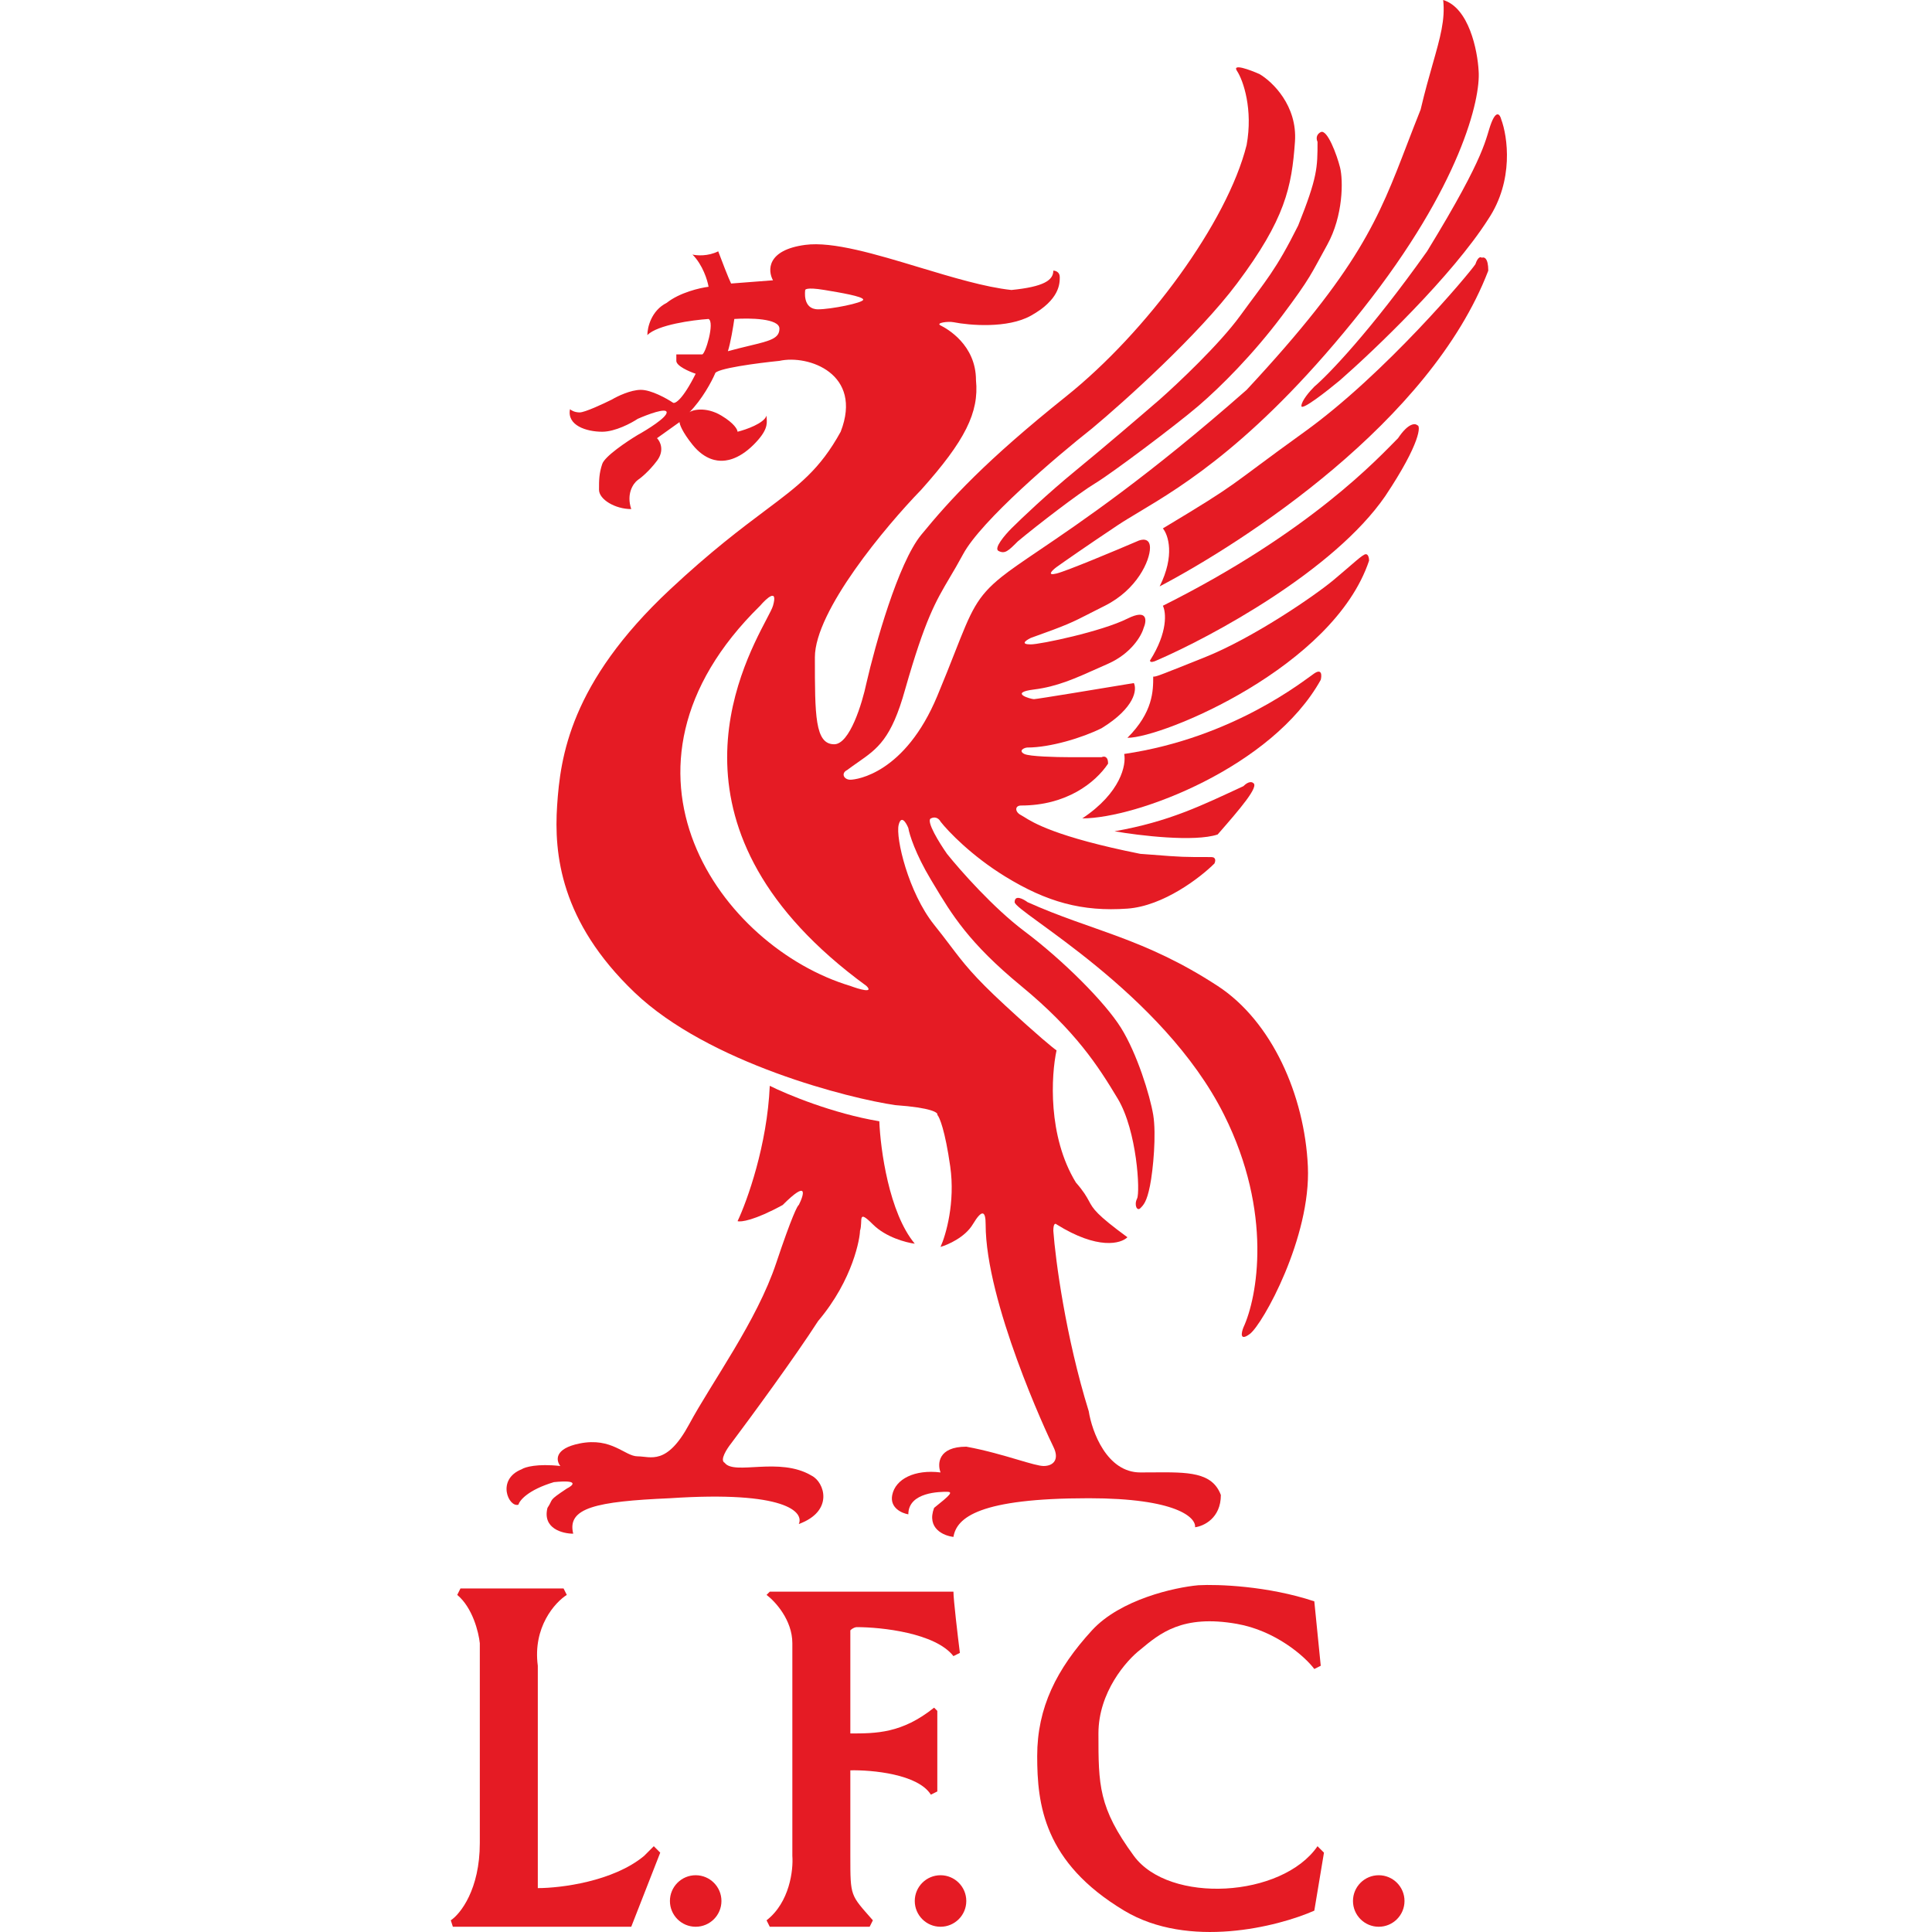 <?xml version="1.0" encoding="UTF-8"?>
<svg xmlns="http://www.w3.org/2000/svg" width="60" height="60" viewBox="0 0 60 60" fill="none">
  <path d="M40.817 49.731L41.017 51.732L40.817 51.832C40.517 51.432 39.608 50.642 38.415 50.431C36.714 50.131 36.014 50.732 35.413 51.232C34.98 51.566 34.113 52.553 34.113 53.834C34.113 55.435 34.113 56.135 35.213 57.636C36.314 59.137 39.816 58.937 40.917 57.336L41.117 57.536L40.817 59.337C39.683 59.837 36.914 60.538 34.913 59.337C32.411 57.836 32.211 56.035 32.211 54.534C32.211 53.033 32.812 51.832 33.912 50.632C34.793 49.671 36.481 49.297 37.215 49.231C37.815 49.197 39.376 49.251 40.817 49.731Z" fill="#E51B24"></path>
  <path d="M37.815 25.916C38.515 25.116 39.116 24.415 38.916 24.315C38.882 24.282 38.775 24.255 38.615 24.415C37.315 25.016 36.314 25.516 34.613 25.816C35.38 25.95 37.094 26.156 37.815 25.916Z" fill="#E51B24"></path>
  <path d="M34.913 23.415C34.98 23.748 34.813 24.615 33.612 25.416C35.313 25.416 39.516 23.815 41.017 21.113C41.05 20.98 41.057 20.753 40.817 20.913C40.517 21.113 38.315 22.914 34.913 23.415Z" fill="#E51B24"></path>
  <path d="M23.906 33.721C24.44 33.988 25.867 34.582 27.308 34.822C27.342 35.689 27.608 37.663 28.409 38.624C28.142 38.591 27.508 38.424 27.108 38.024C26.608 37.523 26.808 37.924 26.708 38.224C26.708 38.424 26.508 39.725 25.407 41.026C24.687 42.146 23.306 44.028 22.705 44.828C22.572 44.995 22.345 45.348 22.505 45.428C22.805 45.829 24.206 45.228 25.207 45.829C25.607 46.029 25.907 46.929 24.807 47.33C24.974 46.963 24.407 46.289 20.804 46.529C18.503 46.629 17.602 46.829 17.802 47.63C17.469 47.63 16.842 47.47 17.002 46.829C17.202 46.529 17.002 46.629 17.602 46.229C17.802 46.129 18.003 45.949 17.202 46.029C16.401 46.269 16.135 46.596 16.101 46.729C15.801 46.829 15.401 45.949 16.201 45.629C16.301 45.562 16.682 45.448 17.402 45.528C17.269 45.362 17.202 44.988 18.003 44.828C19.003 44.628 19.403 45.228 19.804 45.228C20.204 45.228 20.704 45.528 21.405 44.228C22.105 42.927 23.506 41.026 24.106 39.224C24.587 37.784 24.773 37.423 24.807 37.423C24.974 37.09 25.107 36.623 24.306 37.423C23.426 37.904 23.006 37.957 22.906 37.924C23.206 37.29 23.826 35.562 23.906 33.721Z" fill="#E51B24"></path>
  <path d="M40.917 4.403C40.883 4.336 40.857 4.183 41.017 4.103C41.217 4.002 41.517 4.803 41.617 5.203C41.717 5.603 41.717 6.704 41.217 7.605C40.717 8.505 40.717 8.605 39.816 9.806C38.916 11.007 37.915 12.008 37.215 12.608C36.514 13.208 34.513 14.709 34.013 15.009C33.512 15.309 32.211 16.31 31.611 16.811C31.311 17.111 31.211 17.211 31.011 17.111C30.851 17.031 31.211 16.61 31.411 16.41C31.711 16.11 32.532 15.33 33.412 14.609C34.293 13.889 35.513 12.841 36.014 12.408C36.581 11.907 37.875 10.687 38.515 9.806C39.316 8.705 39.616 8.405 40.316 7.004C40.917 5.503 40.917 5.203 40.917 4.403Z" fill="#E51B24"></path>
  <path d="M40.817 12.008C40.683 12.141 40.416 12.448 40.416 12.608C40.416 12.768 41.217 12.141 41.617 11.807C42.685 10.873 45.099 8.565 46.22 6.804C47.021 5.603 46.821 4.236 46.62 3.702C46.587 3.569 46.48 3.402 46.32 3.802C46.12 4.303 46.22 4.703 44.319 7.805C42.558 10.286 41.25 11.641 40.817 12.008Z" fill="#E51B24"></path>
  <path d="M36.114 16.41C36.281 16.61 36.494 17.251 36.014 18.211C38.615 16.844 44.419 13.108 46.22 8.405C46.22 8.005 46.087 7.972 46.02 8.005C45.987 7.972 45.9 7.965 45.82 8.205C45.62 8.505 43.018 11.607 40.517 13.408C38.015 15.21 38.615 14.909 36.114 16.41Z" fill="#E51B24"></path>
  <path d="M36.114 18.812C36.214 19.012 36.274 19.632 35.714 20.513C35.714 20.593 35.847 20.546 35.914 20.513C37.615 19.779 41.417 17.731 43.018 15.41C44.139 13.729 44.119 13.208 44.019 13.208C43.952 13.142 43.739 13.128 43.418 13.608C42.818 14.209 40.717 16.51 36.114 18.812Z" fill="#E51B24"></path>
  <path d="M35.814 21.013C35.814 21.447 35.814 22.114 35.013 22.914C36.114 22.914 41.417 20.713 42.518 17.411C42.518 17.344 42.498 17.211 42.418 17.211C42.318 17.211 42.017 17.511 41.417 18.011C40.817 18.512 38.916 19.812 37.415 20.413C35.914 21.013 35.914 21.013 35.814 21.013Z" fill="#E51B24"></path>
  <path d="M31.911 28.017C31.778 27.917 31.511 27.777 31.511 28.017C31.511 28.318 36.114 30.819 38.015 34.622C39.536 37.663 39.049 40.292 38.615 41.226C38.549 41.392 38.495 41.666 38.816 41.426C39.216 41.126 40.717 38.424 40.617 36.223C40.517 34.021 39.503 31.72 37.815 30.619C35.513 29.118 33.912 28.918 31.911 28.017Z" fill="#E51B24"></path>
  <path fill-rule="evenodd" clip-rule="evenodd" d="M22.205 11.607C22.105 11.841 21.805 12.408 21.405 12.808C21.471 12.739 21.905 12.608 22.405 12.908C22.805 13.148 22.905 13.342 22.905 13.408C23.172 13.342 23.726 13.148 23.806 12.908C23.806 12.936 23.808 12.964 23.81 12.992L23.81 12.992C23.822 13.169 23.837 13.378 23.406 13.809C22.905 14.309 22.505 14.309 22.405 14.309C22.305 14.309 21.905 14.309 21.505 13.809C21.184 13.408 21.104 13.175 21.104 13.108L20.404 13.608C20.504 13.709 20.644 13.989 20.404 14.309C20.164 14.629 19.904 14.843 19.804 14.909C19.67 15.009 19.443 15.329 19.604 15.81C19.103 15.81 18.603 15.51 18.603 15.21C18.603 14.909 18.603 14.709 18.703 14.409C18.783 14.169 19.47 13.709 19.804 13.508C20.104 13.342 20.704 12.968 20.704 12.808C20.704 12.648 20.104 12.875 19.804 13.008C19.604 13.142 19.103 13.408 18.703 13.408C18.203 13.408 17.602 13.208 17.702 12.708C17.736 12.741 17.842 12.808 18.003 12.808C18.163 12.808 18.736 12.541 19.003 12.408C19.17 12.308 19.584 12.107 19.904 12.107C20.224 12.107 20.704 12.374 20.904 12.508C20.971 12.541 21.204 12.408 21.605 11.607C21.405 11.54 21.004 11.367 21.004 11.207V11.007H21.805C21.905 11.007 22.205 10.006 22.005 9.906C21.505 9.94 20.424 10.086 20.104 10.406C20.104 10.173 20.224 9.646 20.704 9.406C21.104 9.086 21.738 8.939 22.005 8.906C21.972 8.705 21.825 8.225 21.505 7.905C21.638 7.938 21.985 7.965 22.305 7.805C22.405 8.072 22.625 8.645 22.705 8.805L24.006 8.705C23.84 8.405 23.806 7.765 25.007 7.605C25.861 7.491 27.202 7.896 28.55 8.303L28.55 8.303C29.569 8.61 30.592 8.919 31.411 9.006C32.411 8.906 32.712 8.705 32.712 8.405C32.778 8.405 32.912 8.445 32.912 8.605C32.912 8.805 32.912 9.306 32.011 9.806C31.291 10.206 30.11 10.106 29.61 10.006C29.443 9.973 29.049 10.026 29.209 10.106C29.41 10.206 30.31 10.707 30.31 11.807C30.41 12.808 29.97 13.688 28.609 15.21C27.508 16.343 25.307 18.972 25.307 20.413C25.307 22.214 25.307 23.114 25.907 23.114C26.388 23.114 26.775 21.847 26.908 21.213C27.175 20.046 27.889 17.491 28.609 16.61C29.51 15.51 30.61 14.309 33.112 12.308C35.614 10.306 38.115 6.904 38.715 4.503C38.916 3.402 38.615 2.502 38.415 2.201C38.255 1.961 38.816 2.168 39.116 2.301C39.516 2.535 40.296 3.282 40.216 4.403C40.116 5.804 39.916 6.804 38.415 8.805C37.215 10.406 34.913 12.474 33.912 13.308C32.812 14.175 30.47 16.17 29.91 17.211C29.756 17.497 29.621 17.725 29.496 17.936C29.053 18.686 28.733 19.228 28.109 21.413C27.682 22.951 27.254 23.249 26.64 23.677C26.535 23.75 26.425 23.827 26.308 23.915C26.108 24.015 26.208 24.215 26.408 24.215C26.608 24.215 28.109 24.015 29.109 21.613C29.332 21.078 29.506 20.637 29.651 20.267L29.651 20.267C30.16 18.974 30.333 18.533 31.111 17.911C31.386 17.691 31.766 17.433 32.261 17.098C33.567 16.214 35.668 14.792 38.715 12.108C42.215 8.345 42.808 6.802 43.704 4.466L43.704 4.466C43.833 4.131 43.968 3.779 44.119 3.402C44.249 2.847 44.38 2.388 44.493 1.99C44.727 1.168 44.887 0.607 44.819 0C45.62 0.24 45.886 1.568 45.92 2.201C45.987 3.069 45.359 5.764 42.318 9.606C39.096 13.675 36.736 15.087 35.36 15.91L35.36 15.91C35.112 16.059 34.896 16.188 34.713 16.31C33.752 16.951 33.045 17.444 32.812 17.611C32.678 17.711 32.492 17.891 32.812 17.811C33.132 17.731 34.613 17.111 35.313 16.811C35.447 16.744 35.714 16.69 35.714 17.011C35.714 17.411 35.313 18.311 34.313 18.812C34.122 18.907 33.971 18.985 33.842 19.05L33.842 19.051C33.295 19.33 33.145 19.408 32.011 19.812C31.811 19.912 31.711 20.012 32.011 20.012C32.311 20.012 34.213 19.612 35.013 19.212C35.654 18.892 35.614 19.279 35.513 19.512C35.447 19.746 35.133 20.293 34.413 20.613C34.317 20.655 34.225 20.697 34.135 20.737L34.134 20.737C33.382 21.075 32.827 21.324 32.111 21.413C31.311 21.513 32.011 21.713 32.111 21.713C32.191 21.713 34.213 21.38 35.213 21.213C35.313 21.413 35.253 21.974 34.213 22.614C33.612 22.914 32.612 23.215 31.911 23.215C31.811 23.215 31.611 23.314 31.811 23.415C31.971 23.495 32.812 23.515 33.212 23.515H34.213C34.279 23.481 34.413 23.475 34.413 23.715C34.013 24.315 33.112 25.016 31.711 25.016C31.511 25.016 31.511 25.216 31.711 25.316C31.736 25.328 31.766 25.347 31.804 25.371C32.075 25.542 32.786 25.991 35.413 26.517C35.532 26.526 35.638 26.534 35.735 26.541C36.236 26.58 36.478 26.599 36.721 26.608C36.948 26.617 37.175 26.617 37.615 26.617C37.775 26.617 37.748 26.75 37.715 26.817C37.281 27.25 36.134 28.137 35.013 28.218C33.612 28.318 32.511 28.017 31.211 27.217C30.17 26.577 29.443 25.816 29.209 25.516C29.176 25.449 29.069 25.336 28.909 25.416C28.749 25.496 29.176 26.183 29.41 26.517C29.81 27.017 30.851 28.198 31.811 28.918C33.012 29.819 34.313 31.119 34.813 31.92C35.313 32.72 35.714 34.021 35.814 34.622C35.914 35.222 35.814 36.323 35.714 36.823C35.614 37.323 35.513 37.423 35.413 37.523C35.313 37.623 35.213 37.423 35.313 37.223C35.413 37.023 35.313 35.122 34.713 34.121C34.112 33.121 33.412 32.02 31.711 30.619C30.083 29.278 29.555 28.395 28.986 27.445L28.909 27.317C28.429 26.517 28.242 25.916 28.209 25.716C28.142 25.549 27.989 25.296 27.909 25.616C27.809 26.016 28.209 27.717 29.009 28.718C29.207 28.964 29.361 29.168 29.502 29.354C29.932 29.921 30.23 30.314 31.211 31.22C32.251 32.18 32.712 32.554 32.812 32.62C32.645 33.388 32.532 35.282 33.412 36.723C33.659 37.005 33.744 37.163 33.817 37.297C33.95 37.544 34.041 37.711 35.013 38.424C34.813 38.624 34.093 38.824 32.812 38.024C32.778 37.99 32.712 37.984 32.712 38.224C32.778 39.124 33.092 41.506 33.812 43.827C33.912 44.461 34.373 45.728 35.413 45.728C35.548 45.728 35.678 45.727 35.804 45.726H35.804C36.894 45.718 37.646 45.711 37.915 46.429C37.915 47.149 37.381 47.396 37.114 47.43C37.148 47.129 36.534 46.529 33.812 46.529C30.41 46.529 29.71 47.129 29.61 47.73C29.309 47.696 28.769 47.47 29.009 46.829C29.51 46.429 29.61 46.329 29.41 46.329C29.209 46.329 28.209 46.329 28.209 47.029C28.009 46.996 27.628 46.829 27.709 46.429C27.809 45.929 28.409 45.629 29.209 45.728C29.109 45.462 29.129 44.928 30.01 44.928C30.607 45.037 31.175 45.204 31.617 45.335C31.99 45.445 32.274 45.528 32.411 45.528C32.712 45.528 32.912 45.328 32.712 44.928C32.511 44.528 30.61 40.425 30.61 38.024C30.61 37.623 30.51 37.523 30.21 38.024C29.97 38.424 29.443 38.657 29.209 38.724C29.376 38.357 29.67 37.343 29.51 36.223C29.35 35.102 29.176 34.688 29.109 34.622C29.143 34.555 28.929 34.401 27.809 34.321C26.408 34.121 22.005 33.021 19.704 30.819C17.402 28.618 17.202 26.517 17.302 25.016C17.402 23.515 17.702 21.213 20.804 18.311C22.082 17.116 23.021 16.413 23.759 15.859L23.759 15.859C24.813 15.07 25.46 14.585 26.108 13.408C26.808 11.607 25.107 11.007 24.206 11.207C23.539 11.274 22.205 11.447 22.205 11.607ZM23.606 18.812C23.806 18.578 24.166 18.251 24.006 18.812C23.983 18.891 23.908 19.035 23.803 19.235C22.981 20.802 20.343 25.828 26.908 30.619C27.148 30.859 26.674 30.719 26.408 30.619C22.405 29.418 18.403 23.915 23.606 18.812ZM25.607 9.006C26.087 9.086 26.808 9.206 26.808 9.306C26.808 9.406 25.807 9.606 25.407 9.606C24.907 9.606 25.007 9.006 25.007 9.006C25.007 9.006 25.007 8.906 25.607 9.006ZM22.605 10.907C22.685 10.667 22.772 10.14 22.805 9.906C23.273 9.873 24.206 9.886 24.206 10.206C24.206 10.514 23.91 10.585 23.273 10.738C23.081 10.784 22.859 10.838 22.605 10.907Z" fill="#E51B24"></path>
  <path d="M14.2 49.531L14.3 49.331H17.502L17.602 49.531C17.235 49.764 16.542 50.532 16.702 51.732V58.637C17.402 58.637 19.043 58.436 20.004 57.636L20.304 57.336L20.504 57.536L19.604 59.837H14.064L14 59.637C14.3 59.437 14.901 58.677 14.901 57.236V51.032C14.867 50.698 14.68 49.931 14.2 49.531Z" fill="#E51B24"></path>
  <path d="M26.408 50.632C26.488 50.551 26.575 50.532 26.608 50.532C27.375 50.532 29.049 50.712 29.61 51.432L29.81 51.332C29.743 50.798 29.61 49.671 29.61 49.431H23.906L23.806 49.531C24.073 49.731 24.607 50.311 24.607 51.032V57.636C24.64 58.07 24.526 59.077 23.806 59.637L23.906 59.837H27.008L27.108 59.637C26.408 58.837 26.408 58.917 26.408 57.636V54.979C27.075 54.964 28.509 55.094 28.909 55.735L29.109 55.635V53.133L29.009 53.033C28.009 53.834 27.208 53.834 26.408 53.834V50.632Z" fill="#E51B24"></path>
  <ellipse cx="42.818" cy="59.037" rx="0.8" ry="0.8" fill="#E51B24"></ellipse>
  <ellipse cx="29.209" cy="59.037" rx="0.8" ry="0.8" fill="#E51B24"></ellipse>
  <ellipse cx="21.605" cy="59.037" rx="0.8" ry="0.8" fill="#E51B24"></ellipse>
</svg>
